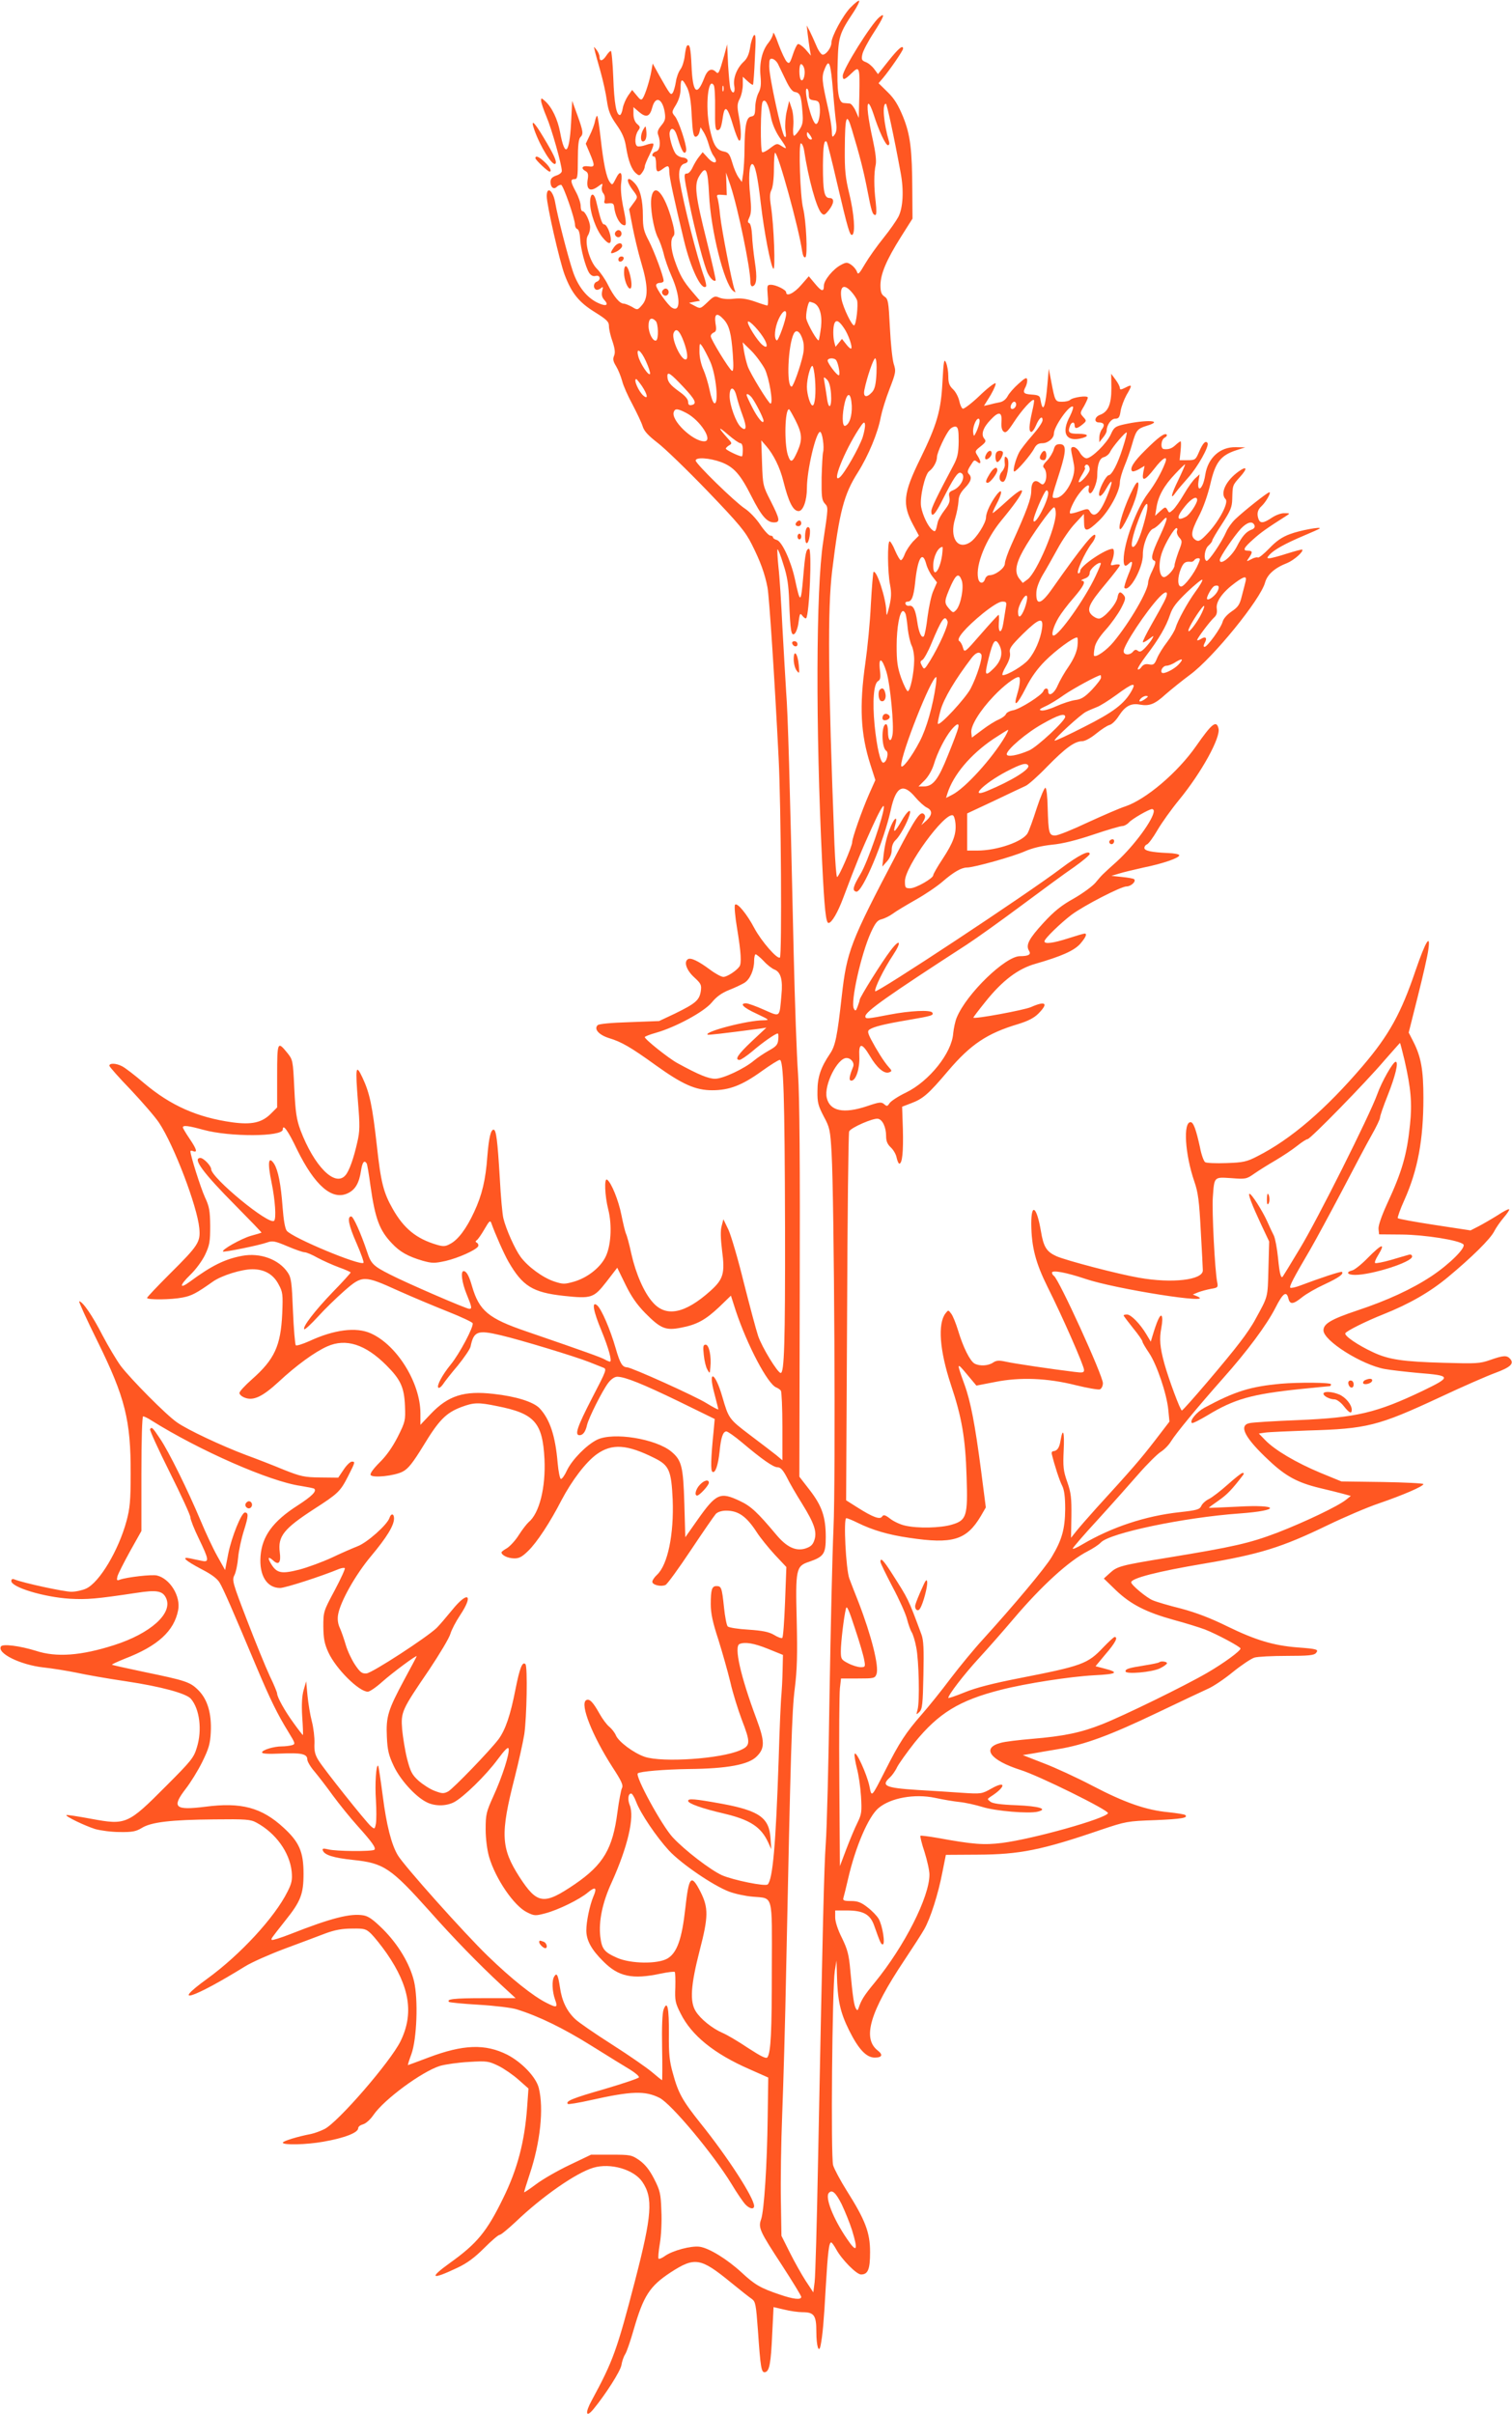 <?xml version="1.0" standalone="no"?>
<!DOCTYPE svg PUBLIC "-//W3C//DTD SVG 20010904//EN"
 "http://www.w3.org/TR/2001/REC-SVG-20010904/DTD/svg10.dtd">
<svg version="1.0" xmlns="http://www.w3.org/2000/svg"
 width="802pt" height="1280pt" viewBox="0 0 802 1280"
 preserveAspectRatio="xMidYMid meet">
<g transform="translate(0,1280) scale(0.1,-0.1)"
fill="#ff5722" stroke="none">
<path d="M4512 12761 c-41 -42 -102 -155 -102 -188 0 -25 -28 -63 -46 -63 -8
0 -23 21 -34 48 -11 26 -27 61 -35 77 l-16 30 5 -45 c3 -25 8 -61 11 -80 l6
-35 -29 34 c-17 18 -35 30 -40 27 -6 -3 -18 -29 -27 -57 -15 -45 -19 -49 -32
-36 -8 8 -28 50 -44 93 -15 44 -28 69 -28 57 -1 -12 -12 -34 -25 -50 -33 -40
-49 -106 -42 -176 4 -44 2 -66 -11 -90 -9 -18 -17 -52 -17 -77 -1 -38 -4 -45
-22 -48 -25 -4 -34 -46 -35 -176 0 -45 -4 -101 -7 -126 l-7 -45 -18 25 c-10
14 -25 49 -33 78 -14 46 -20 54 -46 59 -39 8 -55 35 -74 124 -24 114 -8 275
22 227 5 -7 8 -64 7 -125 -1 -88 1 -113 12 -113 16 0 21 13 30 75 10 61 25 47
54 -52 12 -40 26 -75 31 -78 13 -8 13 53 -1 129 -10 53 -9 66 5 93 9 18 16 51
16 74 l0 42 25 -23 c14 -13 27 -22 29 -19 2 2 7 65 10 139 6 106 5 132 -5 123
-6 -6 -16 -35 -20 -64 -6 -37 -16 -60 -35 -77 -36 -34 -57 -88 -49 -129 6 -35
-8 -46 -20 -15 -4 9 -9 66 -13 127 l-5 110 -16 -60 c-26 -92 -30 -100 -43 -87
-24 24 -46 13 -63 -33 -39 -100 -61 -77 -67 67 -4 92 -10 119 -24 105 -4 -3
-9 -28 -12 -54 -3 -26 -13 -58 -23 -71 -10 -13 -21 -43 -24 -66 -4 -24 -11
-49 -16 -57 -11 -16 -13 -13 -71 89 l-36 65 -7 -39 c-8 -48 -32 -124 -45 -144
-8 -13 -14 -10 -33 14 l-24 29 -22 -31 c-12 -18 -25 -48 -28 -67 -3 -19 -10
-35 -15 -35 -19 0 -30 61 -35 198 -3 78 -9 142 -13 142 -4 0 -15 -11 -24 -25
-19 -29 -36 -33 -36 -7 0 10 -7 27 -16 38 -15 19 -15 19 -10 -1 2 -11 16 -60
30 -110 14 -49 30 -121 35 -159 8 -55 18 -80 51 -127 31 -44 44 -74 51 -120
12 -73 29 -119 54 -139 15 -13 19 -12 31 5 8 10 14 25 14 32 0 8 12 36 26 64
14 28 23 54 19 57 -3 3 -21 0 -40 -7 -19 -7 -39 -9 -45 -6 -15 9 -12 57 4 81
13 18 13 22 -5 37 -12 11 -19 30 -19 53 l0 36 30 -26 c38 -32 57 -25 70 25 17
63 54 47 66 -27 5 -34 2 -45 -19 -70 -17 -21 -22 -34 -16 -49 15 -40 10 -82
-11 -88 -20 -5 -28 -27 -10 -27 6 0 10 -18 10 -40 0 -43 6 -48 36 -25 28 21
34 18 34 -16 0 -27 24 -140 78 -364 36 -150 93 -268 117 -244 3 3 -2 26 -10
50 -39 109 -109 386 -130 511 -8 50 2 85 27 91 26 7 18 30 -12 32 -12 1 -29
10 -37 21 -16 23 -35 90 -31 111 6 31 26 24 38 -14 20 -66 32 -93 41 -93 5 0
9 7 9 16 0 32 -40 152 -59 176 -19 23 -19 24 5 63 16 28 24 55 24 88 0 54 9
54 36 0 12 -27 20 -72 23 -148 5 -87 9 -110 21 -110 8 0 17 11 20 25 l6 25 16
-25 c9 -14 21 -43 27 -65 6 -22 17 -49 25 -60 32 -43 2 -50 -33 -8 l-24 26
-19 -24 c-11 -13 -26 -39 -34 -56 -8 -18 -21 -33 -29 -33 -20 0 -19 -6 10
-151 31 -154 81 -343 100 -380 15 -29 33 -44 41 -36 2 2 -19 96 -47 208 -62
248 -68 301 -39 347 35 56 44 38 51 -99 9 -190 80 -473 127 -511 14 -11 15
-10 8 7 -14 38 -67 310 -76 390 -4 44 -11 88 -15 97 -5 14 -1 17 22 15 l28 -2
-2 60 -2 60 24 -70 c39 -117 105 -436 105 -507 0 -18 5 -28 12 -26 21 7 25 43
12 128 -7 47 -14 111 -15 144 -2 34 -8 60 -15 63 -9 3 -9 10 1 31 10 21 11 47
4 117 -10 91 -5 165 11 165 15 0 29 -67 45 -205 18 -156 53 -336 67 -350 12
-12 3 233 -13 333 -7 47 -6 68 3 85 7 13 13 59 13 110 0 48 3 87 6 87 16 0
126 -398 144 -523 4 -24 10 -35 17 -31 13 8 4 194 -12 259 -16 63 -25 345 -12
345 6 0 14 -17 17 -37 23 -151 66 -307 92 -333 13 -13 17 -12 39 15 29 37 31
65 4 65 -28 0 -35 35 -35 172 1 106 6 140 20 126 3 -3 28 -101 55 -219 58
-247 68 -281 81 -274 17 11 9 113 -16 217 -21 85 -25 127 -24 238 1 174 9 199
37 105 42 -139 63 -222 82 -320 22 -115 28 -135 43 -135 6 0 7 22 2 68 -10 80
-10 155 0 199 4 20 -1 65 -14 125 -27 121 -36 198 -24 198 5 0 17 -26 27 -57
27 -85 63 -163 76 -163 6 0 9 8 6 18 -29 98 -38 202 -17 202 5 0 42 -168 78
-365 18 -94 13 -187 -12 -235 -10 -19 -45 -70 -79 -112 -34 -42 -78 -104 -98
-138 -31 -53 -37 -59 -43 -40 -4 11 -17 27 -30 36 -21 14 -27 14 -53 0 -42
-21 -92 -82 -92 -111 0 -35 -13 -31 -49 13 l-31 37 -41 -47 c-37 -43 -79 -63
-79 -38 0 13 -54 40 -81 40 -20 0 -21 -4 -17 -55 3 -30 2 -55 -2 -55 -4 0 -33
9 -66 21 -44 15 -73 19 -111 15 -31 -4 -62 -1 -78 6 -23 10 -29 8 -63 -25 -37
-35 -37 -35 -67 -19 l-30 16 29 6 29 5 -41 48 c-48 56 -66 88 -93 165 -22 63
-24 113 -7 130 8 8 7 28 -7 79 -39 146 -95 211 -110 125 -8 -49 11 -164 34
-211 11 -20 24 -58 31 -85 6 -28 25 -82 42 -120 48 -109 49 -195 3 -168 -21
11 -85 102 -85 119 0 7 9 13 20 13 11 0 20 5 20 11 0 23 -50 157 -79 213 -26
49 -31 69 -31 130 0 85 -14 143 -43 174 -41 45 -51 18 -12 -34 30 -40 30 -38
3 -74 l-21 -29 18 -93 c10 -51 30 -137 46 -190 37 -123 38 -187 5 -225 -24
-28 -25 -28 -54 -10 -17 9 -36 17 -44 17 -21 0 -52 37 -83 99 -14 29 -41 68
-59 86 -39 39 -68 144 -48 176 7 10 12 30 12 44 0 30 -26 85 -40 85 -6 0 -10
12 -10 28 0 15 -11 48 -25 74 -30 56 -31 68 -7 68 15 0 17 12 17 105 0 70 4
108 13 117 17 17 16 30 -15 116 l-28 77 -6 -118 c-9 -165 -33 -185 -58 -49
-13 69 -43 133 -80 166 -19 17 -21 18 -21 2 0 -9 13 -48 29 -86 27 -63 81
-254 81 -287 0 -8 -13 -19 -30 -24 -22 -8 -30 -17 -30 -34 0 -28 17 -42 33
-26 6 6 16 11 23 11 11 0 74 -180 74 -213 0 -10 6 -20 13 -22 7 -3 13 -25 14
-50 2 -51 28 -150 48 -182 10 -14 21 -20 35 -16 24 6 29 -22 5 -31 -17 -6 -20
-32 -5 -41 6 -4 18 -1 26 6 13 11 14 9 8 -15 -4 -19 -1 -33 11 -46 25 -27 12
-36 -27 -19 -62 26 -113 88 -141 175 -27 82 -80 289 -92 359 -11 65 -45 91
-45 35 0 -47 68 -345 95 -417 37 -98 76 -146 160 -198 64 -40 75 -51 75 -74 0
-16 8 -52 19 -82 13 -39 15 -60 8 -76 -7 -17 -5 -29 11 -55 11 -18 25 -53 32
-78 6 -25 31 -81 55 -125 23 -44 48 -96 54 -116 8 -26 30 -49 79 -87 37 -28
156 -143 264 -255 170 -177 202 -216 236 -284 45 -89 69 -155 83 -228 9 -48
37 -469 59 -905 13 -254 18 -1045 7 -1057 -13 -12 -98 85 -136 156 -39 74 -90
136 -102 124 -5 -5 0 -63 11 -128 21 -127 24 -184 12 -200 -16 -23 -66 -55
-85 -55 -11 0 -44 18 -73 40 -58 43 -100 64 -115 54 -23 -14 -8 -58 32 -95 38
-35 41 -41 36 -76 -8 -47 -28 -64 -136 -117 l-85 -40 -158 -6 c-98 -3 -161 -9
-168 -16 -21 -21 7 -52 62 -69 63 -19 113 -47 247 -144 141 -101 210 -132 299
-132 90 0 158 26 262 101 46 33 89 60 96 60 20 0 26 -184 28 -887 1 -615 -4
-773 -23 -773 -16 0 -100 137 -120 197 -11 33 -45 161 -76 283 -30 123 -67
248 -81 279 l-27 56 -9 -35 c-7 -24 -6 -65 2 -131 16 -121 7 -152 -62 -214
-135 -121 -236 -141 -306 -60 -46 51 -90 153 -113 256 -11 51 -24 99 -29 108
-4 9 -15 54 -24 99 -15 77 -54 173 -76 187 -16 10 -12 -85 6 -157 22 -86 15
-202 -18 -260 -30 -54 -95 -104 -164 -124 -50 -14 -58 -14 -104 1 -61 20 -141
79 -179 131 -30 41 -77 146 -91 204 -5 19 -14 115 -19 213 -12 199 -19 257
-33 257 -15 0 -25 -43 -33 -140 -9 -126 -28 -206 -70 -296 -41 -89 -86 -149
-128 -170 -25 -14 -37 -14 -71 -4 -108 32 -174 86 -233 190 -49 86 -63 141
-84 334 -24 213 -38 280 -76 361 -36 77 -39 59 -24 -131 10 -121 10 -152 -4
-211 -19 -85 -43 -153 -63 -175 -55 -64 -166 48 -239 241 -20 55 -26 93 -32
219 -7 149 -8 153 -37 189 -52 64 -54 61 -54 -122 l0 -167 -33 -33 c-48 -48
-102 -60 -205 -46 -186 26 -327 89 -467 207 -49 42 -101 82 -117 90 -32 17
-68 18 -68 3 0 -5 51 -63 113 -127 61 -65 130 -144 151 -176 79 -119 202 -442
213 -558 7 -74 -4 -91 -157 -243 -66 -66 -120 -123 -120 -127 0 -11 128 -10
188 2 48 9 73 22 162 85 46 32 151 65 209 65 64 0 111 -27 139 -81 22 -40 23
-53 19 -154 -8 -172 -41 -243 -161 -349 -36 -32 -66 -64 -66 -72 0 -8 12 -19
28 -25 46 -18 94 5 180 84 92 86 192 159 258 188 99 44 202 11 313 -100 76
-76 95 -117 99 -216 3 -77 2 -83 -38 -163 -28 -55 -61 -102 -97 -137 -32 -32
-52 -59 -47 -66 10 -17 126 -5 170 18 29 15 53 45 110 138 82 135 119 173 200
204 67 25 91 26 192 5 198 -39 240 -87 250 -281 7 -150 -27 -287 -84 -334 -9
-8 -33 -38 -52 -68 -18 -29 -47 -60 -63 -70 -16 -9 -29 -19 -29 -22 0 -15 32
-31 65 -32 28 -1 43 7 76 39 46 44 117 152 177 269 56 106 129 202 187 244 81
58 161 53 308 -21 76 -38 88 -65 95 -220 7 -183 -26 -345 -83 -398 -14 -13
-25 -29 -25 -37 0 -17 46 -28 70 -17 10 5 70 88 134 184 64 96 124 183 133
193 10 10 31 17 55 17 65 0 108 -31 163 -116 18 -28 61 -81 94 -117 l62 -66
-7 -186 c-4 -102 -10 -188 -15 -190 -4 -3 -24 4 -43 16 -27 16 -61 23 -136 28
-54 3 -104 11 -110 17 -6 6 -15 53 -20 103 -11 104 -14 111 -40 111 -24 0 -30
-19 -30 -96 0 -48 10 -96 40 -187 21 -67 50 -169 64 -227 13 -58 41 -146 60
-197 48 -124 47 -139 -7 -163 -103 -46 -414 -67 -508 -35 -58 20 -137 79 -152
113 -6 15 -22 35 -35 46 -13 10 -37 42 -53 71 -34 61 -53 80 -70 70 -34 -21
33 -189 139 -354 49 -75 59 -97 51 -112 -5 -10 -16 -68 -24 -128 -25 -194 -75
-278 -225 -381 -166 -113 -200 -108 -295 38 -98 153 -102 227 -25 527 21 83
44 186 51 230 13 89 18 359 6 371 -16 16 -30 -18 -53 -134 -27 -138 -53 -213
-89 -263 -44 -59 -241 -263 -268 -278 -23 -12 -32 -12 -71 3 -25 9 -63 34 -86
54 -35 32 -43 48 -61 117 -11 44 -22 114 -26 155 -7 93 -3 102 143 316 56 84
107 169 113 191 6 21 29 65 51 98 74 111 42 132 -42 28 -31 -38 -67 -80 -81
-94 -50 -49 -343 -240 -373 -242 -24 -2 -34 6 -61 46 -18 27 -40 74 -49 105
-9 31 -23 71 -31 89 -10 21 -14 45 -10 70 11 69 92 213 176 313 82 98 121 161
121 199 0 26 -16 28 -24 3 -12 -37 -119 -132 -170 -151 -28 -11 -90 -38 -138
-61 -48 -22 -126 -51 -172 -63 -95 -24 -119 -19 -150 34 -19 32 -12 38 15 13
28 -25 40 -8 33 45 -11 85 21 125 181 229 129 83 140 94 181 174 39 77 39 78
20 78 -8 0 -28 -19 -43 -42 l-29 -43 -95 1 c-85 1 -103 5 -194 41 -55 23 -145
58 -200 78 -130 49 -311 134 -366 173 -56 38 -246 230 -299 300 -21 29 -65
102 -96 161 -53 104 -106 181 -124 181 -4 0 39 -95 97 -212 147 -298 177 -419
176 -703 0 -142 -4 -183 -22 -250 -42 -155 -143 -325 -214 -358 -19 -9 -55
-17 -79 -17 -38 0 -252 46 -300 65 -12 5 -18 2 -18 -8 0 -33 171 -85 310 -94
92 -5 140 -1 353 31 109 17 140 11 158 -28 37 -80 -82 -187 -276 -249 -175
-56 -306 -66 -415 -30 -84 26 -176 38 -185 23 -22 -36 102 -97 223 -111 48 -5
128 -18 177 -28 50 -11 169 -32 265 -46 186 -28 317 -64 342 -92 47 -54 61
-167 32 -259 -16 -54 -30 -71 -164 -205 -202 -203 -212 -207 -396 -173 -70 13
-129 22 -132 20 -6 -7 96 -56 152 -74 28 -8 87 -16 131 -16 66 -1 86 3 116 21
50 32 158 44 384 46 169 2 194 0 225 -17 102 -55 176 -157 187 -259 4 -44 1
-62 -22 -107 -68 -137 -251 -335 -426 -462 -200 -145 -75 -105 200 65 35 22
130 64 210 94 80 30 178 66 216 81 51 19 90 26 142 26 66 1 74 -1 102 -28 17
-17 54 -63 82 -103 123 -178 145 -321 73 -467 -54 -109 -331 -429 -403 -465
-20 -10 -52 -22 -71 -26 -74 -14 -150 -38 -150 -46 0 -14 126 -11 215 5 114
20 185 48 185 72 0 8 11 16 25 20 15 4 39 25 56 50 57 83 257 230 353 260 28
8 97 18 153 21 96 6 105 4 157 -21 30 -15 78 -48 107 -74 l52 -46 -7 -98 c-13
-182 -51 -329 -127 -483 -86 -177 -139 -241 -280 -342 -117 -84 -103 -94 38
-27 51 24 91 54 141 104 38 38 75 70 82 70 7 0 44 31 84 68 143 137 322 261
413 288 91 27 215 -9 260 -75 58 -85 51 -177 -38 -521 -97 -374 -118 -430
-230 -637 -37 -67 -32 -96 8 -48 65 79 143 201 149 234 3 20 12 46 20 58 8 12
28 71 45 130 52 180 85 231 196 304 128 83 159 78 318 -52 50 -41 101 -81 113
-89 19 -14 22 -28 32 -165 14 -201 18 -227 38 -223 23 4 31 46 38 204 l7 141
56 -13 c31 -8 75 -14 98 -14 61 0 73 -17 73 -103 0 -79 14 -120 23 -71 10 51
17 125 27 309 11 185 17 235 29 235 3 0 15 -16 26 -36 29 -54 108 -134 132
-134 37 0 48 27 48 119 0 103 -25 169 -123 324 -34 54 -67 116 -73 136 -13 45
-5 940 9 1031 l9 55 2 -70 c3 -141 17 -204 65 -301 50 -100 91 -144 136 -144
39 0 45 15 15 38 -82 65 -41 204 141 477 44 66 92 140 106 165 33 57 75 189
97 305 l18 90 169 1 c222 1 339 24 654 132 131 44 140 46 287 51 141 6 176 12
160 27 -4 4 -44 10 -89 15 -118 11 -231 50 -403 140 -82 43 -199 97 -260 120
l-110 43 50 8 c28 5 91 16 140 24 138 23 273 73 522 192 126 60 248 118 273
129 25 11 84 50 130 88 46 37 97 71 114 76 17 5 94 9 172 9 113 0 144 3 154
15 16 19 8 22 -99 30 -127 10 -222 39 -368 110 -91 45 -167 74 -249 96 -65 16
-132 36 -150 44 -32 13 -114 81 -114 95 0 22 142 58 385 99 297 50 413 86 655
203 91 44 215 97 275 117 125 43 235 90 235 102 0 4 -98 9 -217 11 l-218 3
-112 46 c-127 53 -241 120 -292 173 l-34 35 34 5 c19 3 120 7 224 11 316 9
373 23 704 177 119 56 250 113 291 128 81 30 102 49 81 74 -18 21 -36 20 -107
-5 -54 -19 -74 -20 -244 -15 -220 6 -294 17 -377 56 -80 37 -155 88 -147 101
8 13 108 63 201 100 138 55 248 118 344 198 125 104 224 201 245 243 9 18 32
51 50 72 19 22 32 42 29 44 -3 3 -31 -11 -62 -32 -32 -20 -77 -46 -100 -58
l-43 -22 -190 29 c-105 16 -193 32 -196 36 -2 4 13 48 35 96 71 159 101 318
101 542 0 147 -12 217 -54 299 l-24 47 49 195 c27 107 52 217 55 244 13 90
-14 46 -67 -108 -77 -228 -141 -344 -280 -507 -198 -232 -382 -390 -560 -480
-56 -29 -75 -33 -164 -36 -55 -2 -106 0 -113 5 -7 5 -20 40 -27 78 -21 96 -35
134 -50 134 -40 0 -30 -169 20 -315 20 -57 26 -105 34 -260 6 -104 11 -200 11
-211 0 -51 -163 -70 -338 -39 -111 19 -385 91 -438 114 -53 24 -69 49 -83 134
-22 129 -51 152 -51 39 1 -124 23 -208 87 -337 78 -155 193 -417 193 -439 0
-14 -7 -16 -52 -10 -115 14 -319 44 -363 54 -37 8 -50 7 -68 -5 -25 -17 -70
-20 -98 -5 -24 14 -60 85 -87 175 -12 39 -28 79 -37 90 -15 20 -15 20 -30 1
-42 -55 -31 -197 28 -376 59 -175 78 -287 84 -490 7 -209 0 -231 -78 -254 -60
-18 -182 -21 -249 -5 -24 5 -60 22 -78 36 -27 21 -36 23 -43 12 -11 -18 -49
-4 -131 48 l-60 38 5 970 c2 534 7 977 11 986 9 20 128 72 153 67 24 -4 43
-45 43 -91 0 -28 7 -44 25 -61 14 -13 28 -37 31 -55 4 -17 10 -31 14 -31 16 0
22 65 19 183 l-4 119 47 18 c64 24 92 48 197 172 120 141 207 199 371 248 52
16 84 32 107 55 56 56 40 70 -39 35 -37 -16 -297 -64 -305 -56 -2 1 28 40 65
86 89 111 172 174 265 200 139 40 205 70 237 106 29 34 38 54 23 54 -5 0 -43
-11 -86 -25 -81 -26 -127 -32 -127 -16 0 14 86 97 144 141 66 49 262 150 291
150 24 0 52 26 41 38 -4 4 -33 9 -64 12 l-57 6 40 12 c22 7 81 21 130 32 104
21 190 51 190 65 0 6 -27 11 -60 12 -88 4 -125 12 -125 27 0 8 6 16 14 19 8 3
33 37 55 75 22 38 74 111 116 162 118 144 221 331 208 378 -11 45 -35 26 -118
-93 -99 -142 -267 -284 -377 -321 -29 -9 -118 -48 -199 -85 -80 -38 -157 -69
-172 -69 -33 0 -36 12 -40 148 -1 57 -6 103 -12 105 -5 1 -26 -47 -46 -108
-19 -60 -41 -120 -48 -132 -24 -45 -161 -93 -268 -93 l-53 0 0 98 0 99 143 67
c78 37 153 73 167 79 14 6 66 52 115 103 97 99 146 134 185 134 15 0 46 17 74
40 27 22 59 43 71 46 13 3 35 25 50 49 33 51 64 68 111 59 51 -9 79 2 137 55
30 26 88 73 130 104 122 90 373 399 397 488 12 43 51 78 118 104 36 15 89 62
79 71 -1 2 -38 -8 -80 -21 -43 -14 -85 -25 -94 -25 -14 0 -14 2 2 20 24 26 84
59 181 100 43 18 81 35 84 38 11 11 -106 -10 -158 -30 -41 -15 -72 -36 -109
-75 -29 -30 -56 -52 -61 -49 -5 3 -21 -1 -35 -9 -27 -14 -27 -14 -12 8 20 29
19 37 -5 37 -31 0 -24 15 28 61 40 36 71 58 178 126 17 11 16 12 -12 12 -18 1
-47 -10 -68 -24 -43 -29 -61 -31 -70 -9 -11 29 -6 51 15 70 24 22 53 74 42 74
-10 0 -136 -100 -181 -143 -19 -18 -40 -48 -48 -67 -23 -54 -95 -160 -105
-154 -17 10 -9 64 11 81 11 10 20 22 20 27 0 5 24 46 53 90 44 68 52 87 53
130 2 74 1 72 40 116 42 46 39 62 -5 31 -69 -49 -101 -117 -70 -148 17 -17
-32 -112 -91 -176 -41 -44 -51 -50 -67 -41 -29 18 -26 45 15 125 24 45 48 114
62 173 26 114 54 151 135 178 l50 16 -50 1 c-84 2 -148 -57 -162 -146 -3 -21
-10 -46 -15 -55 -15 -31 -27 -20 -21 20 l6 37 -22 -20 c-13 -11 -40 -49 -61
-85 -21 -36 -47 -73 -58 -83 -20 -18 -21 -18 -30 0 -10 17 -12 16 -38 -7 l-27
-25 7 43 c9 61 40 117 99 179 27 29 51 52 53 51 1 -2 -15 -39 -36 -83 -39 -79
-45 -111 -13 -65 10 14 39 48 65 77 50 56 113 167 103 184 -10 15 -25 0 -45
-47 -18 -42 -21 -44 -61 -44 l-42 0 5 50 c3 28 3 50 0 50 -3 0 -15 -9 -26 -19
-20 -19 -37 -25 -63 -22 -19 2 -15 49 4 60 10 5 15 13 11 17 -11 10 -45 -15
-115 -85 -60 -59 -82 -95 -68 -109 3 -4 20 1 36 10 l30 18 -7 -35 c-9 -51 9
-44 59 20 45 59 74 74 57 30 -20 -52 -54 -112 -91 -161 -61 -80 -129 -265
-129 -352 0 -34 8 -40 28 -20 23 23 22 1 -4 -61 -14 -35 -23 -66 -20 -68 26
-26 99 106 98 176 -1 52 29 128 55 138 10 3 30 20 45 37 38 44 34 18 -12 -81
-42 -90 -48 -119 -27 -126 9 -3 6 -16 -10 -51 -13 -25 -23 -54 -23 -64 0 -44
-97 -211 -183 -315 -37 -45 -93 -84 -104 -74 -2 3 -1 22 3 42 4 25 24 57 59
96 29 32 65 83 81 113 24 46 26 56 15 70 -19 23 -28 20 -34 -14 -8 -37 -73
-110 -98 -110 -11 0 -28 9 -39 20 -28 28 -14 59 75 165 41 49 75 93 75 98 0 5
-12 6 -26 3 -23 -6 -25 -4 -19 11 15 34 18 73 6 73 -37 0 -171 -91 -171 -116
0 -8 -4 -14 -10 -14 -16 0 33 110 71 159 11 13 19 31 19 39 0 32 -67 -49 -228
-278 -60 -86 -88 -93 -85 -22 0 22 14 60 34 94 19 31 54 94 79 139 25 46 66
106 92 133 l47 51 1 -42 c0 -56 15 -55 78 5 54 51 112 156 112 205 0 15 11 53
24 85 13 31 32 84 41 117 21 74 28 82 76 97 98 29 1 35 -123 7 -43 -10 -50
-16 -66 -52 -21 -47 -102 -127 -129 -127 -10 0 -26 14 -35 30 -9 17 -25 30
-34 30 -13 0 -15 -6 -10 -32 4 -18 10 -48 13 -66 11 -64 -50 -172 -97 -172
-24 0 -26 -10 22 141 35 112 34 144 -1 144 -19 0 -26 -7 -32 -29 -5 -16 -20
-42 -35 -58 -22 -22 -25 -31 -16 -40 14 -14 16 -57 3 -77 -8 -12 -12 -12 -25
-2 -27 23 -46 6 -46 -41 0 -42 -24 -106 -104 -283 -20 -44 -36 -90 -36 -103 0
-24 -50 -62 -82 -62 -9 0 -20 -9 -23 -20 -9 -28 -32 -25 -37 5 -14 70 42 207
123 305 135 163 148 211 26 100 -36 -33 -68 -60 -71 -60 -3 0 6 21 19 46 31
58 34 90 4 54 -31 -39 -59 -97 -59 -123 0 -30 -51 -111 -84 -132 -67 -44 -111
25 -80 125 9 30 17 72 18 92 1 27 10 46 34 71 33 34 39 56 21 74 -11 11 -7 22
20 62 8 12 12 12 25 2 21 -18 21 2 1 33 -15 23 -14 25 16 49 28 22 31 28 20
41 -19 22 -7 59 34 101 43 46 61 42 57 -12 -2 -25 2 -44 11 -51 12 -10 22 0
55 50 40 62 98 126 106 117 3 -2 -2 -31 -10 -64 -16 -72 -18 -105 -3 -105 5 0
16 15 24 34 17 41 35 55 35 28 0 -11 -25 -47 -55 -81 -30 -34 -61 -74 -69 -89
-20 -38 -36 -102 -26 -102 12 0 89 89 106 123 11 20 22 27 43 27 29 0 61 26
61 51 0 37 83 155 101 143 4 -2 -3 -25 -16 -51 -45 -84 -24 -133 51 -119 54
11 51 26 -5 26 -52 0 -59 7 -45 44 8 20 24 21 24 1 0 -20 13 -19 41 4 23 19
23 20 5 40 -18 20 -18 21 3 56 11 20 21 41 21 47 0 13 -80 2 -95 -13 -5 -5
-24 -9 -41 -9 -37 0 -38 2 -58 107 l-13 68 -8 -90 c-8 -93 -19 -134 -29 -105
-3 8 -6 24 -8 35 -2 16 -12 21 -46 23 -44 3 -49 10 -31 43 5 11 9 28 7 37 -2
13 -12 8 -46 -23 -24 -21 -50 -51 -57 -65 -9 -17 -25 -30 -43 -33 -16 -3 -42
-9 -56 -13 l-27 -6 36 58 c19 33 30 61 25 62 -6 2 -45 -28 -86 -68 -41 -39
-81 -69 -87 -67 -6 2 -15 21 -19 42 -5 21 -19 48 -33 61 -19 18 -25 33 -25 68
0 25 -5 57 -12 73 -10 24 -13 12 -19 -102 -8 -154 -29 -226 -119 -410 -89
-181 -95 -239 -37 -347 l31 -58 -32 -32 c-17 -19 -36 -48 -43 -66 -6 -17 -15
-32 -21 -32 -5 0 -18 23 -30 50 -11 28 -25 50 -29 50 -13 0 -11 -166 2 -231 8
-42 7 -67 -4 -114 -13 -52 -15 -56 -16 -25 -2 69 -52 222 -68 207 -2 -3 -9
-81 -14 -174 -4 -92 -18 -231 -29 -308 -33 -231 -25 -378 27 -540 l26 -81 -33
-74 c-39 -89 -90 -234 -90 -256 0 -21 -70 -184 -80 -184 -4 0 -10 78 -14 173
-34 889 -37 1244 -12 1452 38 311 62 404 136 520 56 89 107 211 122 295 6 30
26 96 46 147 34 88 35 95 22 135 -7 24 -16 110 -20 193 -7 137 -9 150 -29 163
-16 11 -21 24 -21 61 1 60 32 133 108 254 l62 98 -1 147 c-1 219 -10 296 -49
393 -26 63 -46 96 -82 131 l-48 47 24 28 c36 43 106 145 106 155 0 22 -24 2
-76 -63 l-57 -72 -20 27 c-11 15 -31 32 -45 37 -21 8 -24 14 -18 41 3 17 31
70 61 116 53 82 63 109 29 81 -44 -37 -194 -277 -194 -311 0 -25 9 -23 47 14
42 41 44 33 41 -118 l-3 -119 -17 38 c-9 20 -23 37 -30 38 -7 1 -22 2 -33 3
-28 2 -37 63 -32 216 4 136 9 153 85 267 19 29 32 56 29 59 -3 3 -23 -12 -45
-35z m-385 -301 c7 -14 25 -52 41 -85 20 -42 35 -61 49 -63 27 -4 33 -21 39
-102 5 -54 2 -71 -15 -97 -11 -18 -25 -33 -29 -33 -5 0 -7 24 -4 54 2 30 -1
71 -9 92 l-13 39 -13 -55 c-7 -30 -10 -75 -7 -100 5 -34 3 -42 -5 -34 -15 14
-81 316 -81 372 0 36 3 43 17 40 10 -2 23 -14 30 -28z m292 -150 c6 -74 14
-151 17 -170 3 -22 0 -42 -9 -54 -12 -17 -14 -15 -15 22 -1 22 -10 78 -21 124
-32 140 -34 162 -16 204 23 56 31 34 44 -126z m-154 129 c9 -26 -2 -72 -15
-64 -13 8 -13 85 -1 85 5 0 13 -9 16 -21z m-428 -121 c-3 -7 -5 -2 -5 12 0 14
2 19 5 13 2 -7 2 -19 0 -25z m453 -17 c0 -25 4 -30 28 -33 22 -2 28 -9 30 -32
5 -43 -7 -98 -21 -93 -22 7 -67 187 -47 187 5 0 10 -13 10 -29z m-201 -121 c7
-37 25 -78 46 -109 42 -60 43 -67 10 -45 -23 15 -26 14 -59 -11 -19 -15 -39
-25 -43 -22 -11 7 -9 250 2 267 13 21 31 -11 44 -80z m217 -118 c-9 -8 -26 10
-26 26 1 15 2 15 15 -2 8 -11 13 -21 11 -24z m209 -808 c13 -14 27 -35 31 -46
7 -24 -4 -126 -15 -133 -11 -6 -58 92 -67 137 -12 69 10 87 51 42z m-200 -60
c32 -13 47 -62 40 -128 -4 -33 -10 -65 -12 -70 -6 -9 -57 79 -66 113 -5 20 9
91 18 91 2 0 11 -3 20 -6z m-145 -58 c0 -30 -42 -146 -50 -141 -16 10 -11 67
10 113 19 41 40 56 40 28z m-332 -29 c30 -32 41 -75 49 -186 5 -69 3 -92 -5
-87 -16 10 -112 167 -112 183 0 8 7 16 16 20 13 5 15 15 9 49 -7 51 8 59 43
21z m-360 -9 c14 -14 16 -94 3 -103 -16 -9 -41 37 -41 77 0 39 15 49 38 26z
m579 -101 c17 -33 11 -46 -13 -26 -28 23 -83 112 -77 123 7 11 67 -54 90 -97z
m420 63 c23 -33 46 -100 38 -108 -3 -3 -15 7 -27 23 l-22 28 -17 -21 -17 -21
-6 22 c-8 29 -8 81 0 102 9 22 25 14 51 -25z m-858 -52 c23 -54 33 -106 21
-113 -23 -14 -80 105 -67 139 11 27 27 18 46 -26z m640 -14 c6 -20 6 -50 0
-76 -13 -60 -51 -168 -60 -168 -29 0 -19 223 12 282 14 25 35 8 48 -38z m-492
-111 c31 -68 47 -229 22 -221 -7 2 -18 33 -25 69 -7 35 -22 84 -33 109 -12 26
-21 66 -21 95 0 48 1 49 16 27 8 -12 27 -48 41 -79z m290 -40 c23 -48 46 -183
30 -183 -10 0 -108 160 -121 198 -7 20 -16 57 -20 82 l-7 45 46 -45 c25 -25
57 -69 72 -97z m-631 42 c14 -30 24 -61 22 -67 -6 -16 -55 58 -63 95 -12 48
15 30 41 -28z m1010 4 c12 -20 22 -79 13 -79 -11 0 -59 64 -59 78 0 15 37 16
46 1z m213 -68 c-3 -60 -9 -84 -23 -100 -30 -33 -49 -27 -41 12 13 65 48 167
57 167 6 0 9 -32 7 -79z m-326 -31 c6 -73 0 -140 -13 -140 -12 0 -30 59 -30
99 0 43 18 111 29 111 4 0 11 -31 14 -70z m-699 -41 c66 -70 75 -91 43 -97
-12 -2 -17 3 -17 17 0 14 -17 34 -49 56 -48 35 -61 52 -61 81 0 26 17 14 84
-57z m784 -37 c5 -74 -13 -91 -22 -20 -4 28 -10 65 -13 82 -5 30 -5 30 13 14
12 -12 19 -37 22 -76z m-1003 41 c29 -44 35 -73 9 -52 -26 21 -56 89 -39 89 2
0 16 -17 30 -37z m502 -55 c6 -24 20 -69 32 -101 24 -64 20 -88 -10 -61 -25
23 -59 116 -59 164 0 54 24 52 37 -2z m80 -5 c20 -26 63 -110 63 -124 0 -23
-32 15 -61 73 -16 31 -29 60 -29 63 0 11 13 4 27 -12z m531 -44 c2 -54 -12
-99 -35 -107 -17 -5 -17 62 -2 124 15 59 33 51 37 -17z m872 7 c0 -16 -18 -31
-27 -22 -8 8 5 36 17 36 5 0 10 -6 10 -14z m-1751 -45 c76 -39 147 -151 96
-151 -61 0 -178 113 -161 156 7 19 20 18 65 -5z m581 -41 c35 -70 37 -101 10
-163 -27 -61 -36 -64 -51 -20 -20 62 -16 243 6 243 3 0 18 -27 35 -60z m974
-17 c-4 -16 -12 -37 -18 -48 -10 -20 -11 -20 -14 1 -4 26 14 74 28 74 6 0 8
-11 4 -27z m-618 -71 c-19 -56 -96 -192 -122 -213 -45 -37 23 135 100 254 25
39 32 44 34 27 2 -11 -4 -42 -12 -68z m-649 -32 c8 0 13 -13 13 -35 0 -19 -2
-35 -5 -35 -15 0 -85 34 -85 41 0 4 8 12 18 18 16 9 15 12 -9 38 -52 58 -52
66 1 20 30 -26 60 -47 67 -47z m1158 9 c-1 -62 -6 -85 -27 -125 -92 -173 -118
-228 -118 -245 0 -37 20 -18 56 54 62 123 84 156 100 150 31 -12 3 -76 -42
-93 -19 -8 -23 -14 -18 -37 4 -22 -2 -37 -25 -67 -17 -22 -34 -51 -37 -65 -11
-52 -13 -54 -30 -40 -22 18 -50 77 -58 121 -9 48 20 174 43 190 22 16 41 51
41 75 0 23 46 122 68 146 8 10 23 16 31 15 13 -3 16 -18 16 -79z m-720 7 c4
-24 4 -52 1 -63 -3 -10 -6 -71 -8 -135 -1 -101 1 -120 17 -138 19 -21 19 -17
-9 -205 -38 -248 -40 -986 -5 -1700 12 -248 20 -320 34 -319 17 1 49 56 78
134 72 191 94 244 151 370 38 84 62 127 64 114 5 -33 -86 -297 -124 -359 -40
-67 -45 -88 -22 -93 32 -6 147 268 183 434 27 124 65 144 129 68 21 -25 49
-50 62 -56 31 -15 30 -39 -2 -69 l-27 -24 13 24 c9 17 9 26 1 34 -19 19 -44
-18 -145 -211 -246 -468 -264 -516 -291 -753 -24 -215 -34 -265 -63 -307 -48
-71 -66 -123 -66 -197 -1 -61 4 -78 33 -134 32 -59 35 -72 42 -195 14 -250 22
-1736 10 -1991 -6 -132 -15 -530 -21 -885 -5 -355 -14 -708 -20 -785 -9 -134
-15 -377 -41 -1690 -6 -319 -14 -605 -18 -635 l-7 -55 -41 62 c-22 34 -60 102
-84 150 l-44 88 -3 185 c-2 102 1 309 7 460 6 151 16 496 21 765 24 1163 30
1371 46 1495 12 97 14 176 10 355 -7 276 -4 291 66 314 78 27 88 42 88 131 0
106 -20 165 -85 249 l-55 71 2 983 c2 680 -1 1034 -9 1152 -7 94 -17 379 -23
635 -21 947 -31 1278 -40 1390 -4 63 -13 219 -20 345 -6 127 -15 270 -21 319
-5 49 -7 91 -5 93 3 3 17 -33 31 -79 21 -64 28 -110 31 -198 6 -157 11 -185
29 -170 8 7 18 35 21 63 6 45 8 48 20 32 8 -10 16 -16 20 -13 17 18 32 368 15
368 -15 0 -20 -25 -30 -143 -13 -150 -16 -151 -45 -16 -21 96 -69 199 -96 206
-11 3 -20 9 -20 14 0 5 -6 9 -14 9 -8 0 -32 26 -53 57 -21 32 -58 71 -83 87
-54 36 -260 237 -260 254 0 19 73 14 134 -8 69 -26 103 -65 162 -182 52 -103
82 -138 119 -138 35 0 32 16 -17 113 -41 80 -42 84 -46 202 l-4 120 26 -30
c39 -45 73 -113 91 -186 28 -112 52 -159 81 -159 24 0 44 56 44 122 0 95 48
298 70 298 5 0 12 -20 15 -44z m1590 -42 c-26 -83 -58 -144 -75 -144 -5 0 -19
-18 -30 -40 -37 -72 -20 -99 19 -29 31 54 36 44 11 -22 -40 -106 -75 -143 -99
-101 -9 16 -13 16 -55 1 -25 -9 -48 -14 -50 -11 -8 7 20 69 49 106 31 41 59
56 50 27 -3 -11 -1 -22 5 -26 13 -8 40 54 40 93 0 59 12 92 35 98 12 3 27 15
33 27 12 27 83 109 88 104 3 -2 -7 -40 -21 -83z m-175 -113 c0 -19 -49 -75
-58 -67 -2 3 6 21 18 40 12 20 19 36 15 36 -3 0 -3 5 0 10 9 15 25 2 25 -19z
m-220 -125 c0 -42 -69 -174 -78 -148 -5 15 58 162 69 162 5 0 9 -6 9 -14z
m790 -37 c0 -19 -40 -79 -60 -89 -50 -27 -52 -2 -4 56 34 42 64 57 64 33z
m-280 -115 c-23 -85 -45 -134 -61 -134 -14 0 -2 60 28 139 45 121 67 118 33
-5z m-470 43 c0 -76 -100 -309 -148 -348 l-27 -20 -17 21 c-27 33 -22 76 18
149 44 80 152 231 165 231 5 0 9 -15 9 -33z m1054 -62 c4 -10 -2 -19 -17 -24
-28 -11 -49 -35 -76 -88 -28 -55 -91 -105 -91 -72 0 16 76 127 113 167 33 34
61 41 71 17z m-411 -30 c-3 -9 3 -25 12 -35 17 -19 17 -22 -4 -76 -11 -31 -21
-63 -21 -72 0 -19 -39 -62 -56 -62 -26 0 -32 71 -10 132 17 49 65 128 76 128
5 0 7 -7 3 -15z m-1246 -129 c-12 -82 -47 -125 -47 -56 0 47 25 99 49 100 2 0
1 -20 -2 -44z m-84 -47 c5 -19 19 -48 33 -66 l24 -31 -19 -44 c-11 -23 -24
-86 -31 -138 -6 -52 -15 -99 -20 -104 -12 -12 -27 21 -35 79 -9 62 -21 86 -42
83 -9 -2 -18 3 -20 10 -3 6 2 12 11 12 22 0 32 26 40 100 13 130 39 175 59 99z
m1443 1 c-20 -49 -74 -120 -91 -120 -20 0 -20 49 -1 95 14 33 24 39 53 36 6
-1 14 3 18 9 3 5 12 10 20 10 12 0 12 -5 1 -30z m-545 -65 c-56 -120 -194
-315 -223 -315 -14 0 -1 48 27 95 13 22 48 69 79 104 55 64 68 90 44 92 -7 0
-1 5 15 11 18 6 27 17 27 31 0 19 47 60 59 51 2 -2 -11 -33 -28 -69z m-710
-22 c13 -35 -4 -128 -28 -156 -17 -18 -18 -18 -41 8 -25 30 -24 38 13 123 27
58 41 65 56 25z m1506 -5 c-3 -13 -12 -48 -20 -78 -11 -46 -20 -59 -54 -82
-25 -17 -44 -39 -48 -55 -8 -32 -81 -133 -96 -133 -6 0 -6 8 1 21 15 27 5 37
-20 21 -11 -7 -20 -9 -20 -6 0 10 66 97 88 118 15 13 19 26 16 49 -6 37 32 89
99 138 48 35 61 36 54 7z m-266 -55 c-44 -61 -93 -151 -106 -193 -4 -14 -24
-47 -45 -75 -21 -27 -45 -66 -53 -86 -13 -32 -19 -36 -41 -32 -19 4 -31 0 -41
-13 -7 -11 -16 -16 -20 -13 -3 4 17 36 45 73 66 86 106 155 126 216 13 39 33
65 91 121 41 39 77 68 80 65 4 -3 -13 -32 -36 -63z m118 4 c-11 -24 -47 -52
-56 -44 -7 8 25 65 39 70 22 7 28 -3 17 -26z m-285 -59 c-9 -18 -39 -72 -67
-121 -27 -48 -48 -90 -45 -92 3 -3 17 5 33 17 25 19 27 20 17 2 -5 -10 -22
-32 -36 -47 -21 -22 -30 -26 -40 -18 -10 8 -17 7 -26 -4 -17 -21 -50 -19 -50
2 0 32 120 213 189 286 41 43 54 31 25 -25z m-739 -34 c-19 -49 -35 -57 -35
-18 0 35 43 107 48 80 2 -10 -4 -38 -13 -62z m-100 4 c-3 -18 -9 -55 -13 -81
-9 -59 -28 -58 -24 1 2 23 1 42 -1 42 -3 0 -45 -46 -93 -101 -87 -100 -88
-101 -96 -74 -4 16 -13 32 -20 36 -18 11 33 71 126 147 49 39 86 62 102 62 23
0 24 -3 19 -32z m1030 -47 c-31 -55 -72 -102 -59 -65 12 32 75 127 81 121 3
-3 -7 -28 -22 -56z m-1561 12 c3 -10 8 -45 11 -78 4 -33 13 -73 21 -89 8 -16
14 -52 13 -80 -1 -66 -21 -161 -34 -161 -5 0 -21 32 -35 70 -20 57 -24 89 -24
170 0 98 16 185 34 185 5 0 11 -8 14 -17z m222 -38 c7 -16 -45 -131 -93 -209
-30 -48 -31 -48 -43 -26 -10 19 -10 24 3 31 8 5 30 44 47 86 56 134 72 156 86
118z m501 -38 c-8 -56 -37 -124 -72 -165 -26 -31 -110 -82 -136 -82 -6 0 1 21
16 46 18 31 25 54 22 72 -5 23 5 37 68 100 88 86 111 92 102 29z m188 -94 c-4
-32 -20 -67 -46 -106 -22 -31 -48 -77 -59 -102 -18 -43 -50 -62 -50 -30 0 19
-19 19 -26 0 -9 -22 -121 -93 -159 -101 -18 -3 -36 -12 -39 -20 -3 -8 -20 -21
-38 -29 -18 -7 -58 -32 -88 -55 l-55 -41 -3 26 c-5 35 46 118 119 194 51 54
112 101 132 101 11 0 8 -41 -8 -92 -22 -74 0 -57 46 34 28 56 61 102 103 144
57 57 148 124 169 124 4 0 5 -21 2 -47z m-415 8 c22 -42 12 -85 -30 -126 -46
-45 -49 -38 -26 55 24 95 35 109 56 71z m-95 -51 c9 -15 -23 -117 -57 -182
-28 -52 -162 -197 -173 -186 -3 2 4 35 14 72 17 62 78 164 165 278 22 28 41
35 51 18z m1046 -54 c-25 -26 -78 -52 -88 -43 -10 11 6 37 24 37 10 0 32 8 48
19 38 23 45 18 16 -13z m-1549 -39 c20 -66 41 -285 32 -334 -8 -44 -24 -32
-24 18 0 21 -4 39 -10 39 -26 0 -25 -125 1 -141 15 -9 2 -62 -16 -63 -15 -1
-34 81 -46 199 -12 127 -5 221 19 234 12 7 14 19 9 60 -8 71 12 63 35 -12z
m1138 -30 c0 -8 -22 -36 -48 -64 -38 -39 -56 -51 -89 -55 -22 -3 -68 -18 -101
-33 -33 -15 -68 -25 -79 -22 -14 3 -8 8 22 22 21 9 67 37 100 61 48 33 178
104 193 104 1 0 2 -6 2 -13z m-876 -39 c-16 -112 -49 -229 -85 -298 -44 -85
-98 -155 -99 -129 -1 62 160 469 186 469 2 0 1 -19 -2 -42z m1039 -30 c-39
-70 -97 -114 -252 -192 -84 -43 -155 -76 -157 -73 -7 6 139 140 167 153 13 7
38 17 55 24 18 6 65 36 105 65 87 64 108 70 82 23z m73 -43 c-26 -19 -42 -19
-26 0 7 8 20 15 29 15 13 -1 13 -3 -3 -15z m-426 -96 c0 -21 -148 -159 -191
-178 -62 -27 -119 -37 -119 -20 0 24 105 114 190 161 84 48 120 58 120 37z
m-568 -61 c-3 -13 -27 -77 -54 -143 -51 -128 -79 -165 -128 -165 l-28 0 33 33
c19 19 39 54 48 83 19 64 59 142 92 183 31 37 45 40 37 9z m249 -44 c-68 -115
-211 -273 -280 -308 l-33 -17 7 23 c31 99 123 208 243 289 41 27 76 49 79 49
3 0 -5 -16 -16 -36z m123 -153 c12 -19 -88 -81 -218 -135 -99 -41 -19 39 102
103 77 40 106 49 116 32z m666 -241 c0 -43 -105 -185 -196 -268 -78 -70 -80
-72 -113 -112 -16 -19 -68 -57 -115 -84 -65 -36 -104 -67 -161 -129 -78 -85
-95 -118 -77 -148 13 -20 -2 -29 -48 -29 -77 0 -283 -199 -335 -325 -8 -18
-16 -56 -19 -84 -7 -104 -127 -254 -250 -314 -42 -20 -81 -46 -88 -57 -11 -17
-14 -17 -28 -5 -15 13 -25 12 -90 -10 -125 -42 -199 -27 -215 45 -15 67 57
210 105 210 24 0 44 -26 35 -47 -21 -52 -24 -73 -9 -73 24 0 45 65 42 128 -4
74 13 75 56 3 36 -62 76 -97 102 -87 16 6 16 8 -3 29 -25 28 -64 91 -93 146
-18 35 -19 45 -8 52 22 15 78 29 202 50 128 22 140 25 131 40 -10 15 -118 10
-227 -11 -119 -23 -128 -24 -128 -9 0 25 119 109 539 381 49 32 178 124 288
206 109 81 235 174 281 205 45 32 82 63 82 69 0 23 -60 -7 -150 -75 -179 -136
-985 -668 -988 -653 -4 17 47 120 95 192 48 72 37 91 -14 23 -44 -57 -163
-248 -163 -260 0 -4 -5 -20 -11 -36 -9 -24 -12 -26 -20 -11 -19 33 38 288 90
403 24 52 35 66 58 71 15 4 42 17 58 29 17 13 71 45 120 73 50 28 114 71 144
97 60 52 101 75 130 75 37 0 247 59 307 86 39 17 88 29 144 35 56 5 131 24
220 54 74 25 143 45 153 45 10 0 26 9 35 19 17 19 107 71 123 71 5 0 9 -5 9
-10z m-1052 -66 c5 -56 -11 -101 -68 -188 -28 -42 -50 -81 -50 -87 0 -16 -92
-69 -122 -69 -26 0 -28 3 -28 38 0 77 209 364 254 349 6 -2 12 -21 14 -43z
m-1017 -730 c18 -20 44 -40 57 -45 33 -13 45 -54 37 -134 -11 -123 -4 -118
-93 -79 -42 19 -85 34 -94 34 -38 0 -15 -23 55 -55 69 -33 71 -34 36 -35 -84
0 -313 -60 -296 -76 3 -3 74 5 272 31 l40 6 -78 -73 c-74 -70 -92 -98 -64 -98
7 0 38 21 68 46 52 45 122 94 134 94 4 0 5 -15 3 -32 -2 -27 -11 -37 -49 -58
-25 -14 -61 -38 -79 -53 -52 -44 -165 -97 -207 -97 -35 0 -87 21 -200 83 -46
25 -173 126 -173 138 0 3 27 14 60 23 105 30 254 111 295 160 25 31 53 51 93
67 31 12 68 30 81 38 29 18 51 68 51 116 0 19 4 35 8 35 4 0 24 -16 43 -36z
m3399 -526 c34 -149 41 -228 29 -341 -16 -158 -42 -249 -121 -419 -31 -68 -48
-118 -46 -135 l3 -28 120 -1 c121 -1 305 -30 327 -52 16 -16 -72 -104 -168
-168 -104 -69 -236 -130 -396 -183 -137 -46 -178 -70 -178 -105 0 -55 203
-183 325 -205 33 -6 113 -15 178 -21 176 -14 178 -20 25 -94 -247 -118 -353
-143 -663 -156 -126 -5 -242 -12 -257 -16 -60 -12 -25 -79 104 -199 88 -83
152 -117 268 -145 47 -11 103 -25 125 -31 l40 -11 -25 -20 c-42 -34 -218 -118
-365 -175 -148 -56 -231 -75 -585 -133 -245 -40 -264 -45 -303 -81 l-32 -29
65 -63 c79 -75 160 -116 308 -157 60 -16 133 -39 163 -50 64 -25 189 -92 189
-101 0 -13 -89 -78 -175 -128 -120 -70 -448 -230 -560 -274 -111 -44 -202 -63
-370 -77 -71 -6 -146 -15 -166 -21 -105 -27 -58 -92 104 -144 97 -30 469 -214
464 -229 -9 -28 -396 -137 -562 -158 -97 -12 -151 -8 -344 27 -46 8 -86 13
-89 11 -2 -3 7 -42 22 -86 14 -45 26 -98 26 -120 0 -118 -132 -379 -290 -572
-57 -69 -71 -92 -85 -133 -5 -16 -8 -17 -15 -5 -10 16 -17 63 -30 204 -7 82
-15 110 -44 170 -22 43 -36 87 -36 109 l0 37 61 0 c87 0 124 -20 145 -78 33
-93 37 -102 46 -102 15 0 -1 100 -21 135 -9 16 -36 44 -60 62 -33 26 -52 33
-87 33 -38 0 -45 3 -40 18 3 9 14 55 25 102 39 169 108 329 161 373 64 54 191
77 300 54 41 -9 100 -19 130 -22 30 -3 84 -15 120 -26 69 -22 248 -37 295 -25
56 14 6 29 -114 34 -82 3 -127 9 -138 19 -17 13 -17 14 1 26 82 52 85 89 4 43
-50 -28 -53 -29 -157 -22 -58 4 -164 11 -236 15 -170 11 -194 22 -144 67 11
10 29 35 38 55 10 19 52 78 93 130 126 155 236 223 457 279 133 34 366 70 494
77 123 6 136 15 54 36 l-46 12 54 65 c51 59 67 90 47 90 -4 0 -31 -25 -60 -55
-83 -88 -111 -98 -448 -164 -133 -26 -228 -50 -286 -74 -49 -20 -88 -33 -88
-30 0 16 83 124 161 209 50 54 133 149 184 209 150 177 295 309 395 360 27 14
58 34 69 46 46 50 441 133 736 154 222 16 212 49 -11 36 -82 -4 -150 -7 -152
-6 -1 1 22 18 51 38 46 32 72 59 130 135 6 8 6 12 -2 12 -6 0 -41 -28 -78 -61
-38 -34 -82 -68 -100 -77 -17 -8 -36 -25 -41 -37 -9 -19 -23 -23 -113 -33
-184 -20 -361 -79 -518 -171 -28 -17 -51 -27 -51 -22 0 4 59 73 132 152 72 79
169 188 216 242 47 54 101 107 118 118 18 11 43 36 55 56 28 45 142 183 274
332 132 148 235 287 281 378 39 77 58 90 68 48 8 -33 25 -32 72 6 22 18 76 49
120 69 75 35 103 55 92 66 -5 4 -120 -34 -220 -72 -26 -10 -50 -15 -54 -12 -6
7 15 48 106 203 29 50 104 189 168 310 63 121 134 255 158 297 24 42 44 84 44
92 0 9 18 61 40 116 41 103 60 180 43 180 -14 0 -74 -105 -98 -173 -40 -111
-319 -668 -410 -817 -48 -80 -89 -147 -91 -149 -10 -12 -17 17 -25 99 -5 50
-15 103 -22 118 -8 15 -24 50 -36 77 -25 55 -82 145 -93 145 -10 0 13 -59 62
-164 l42 -89 -4 -146 c-4 -155 -1 -142 -70 -268 -14 -27 -50 -81 -80 -119 -64
-86 -300 -362 -309 -363 -8 -1 -71 169 -93 249 -24 88 -27 131 -16 189 6 32 7
58 1 64 -8 8 -25 -30 -48 -107 l-9 -30 -24 40 c-33 55 -81 104 -102 104 -10 0
-18 -2 -18 -5 0 -3 23 -33 50 -67 28 -34 50 -66 50 -72 0 -5 16 -32 35 -60 41
-61 94 -217 102 -302 l6 -62 -79 -103 c-75 -97 -119 -148 -309 -356 -44 -49
-92 -104 -107 -123 l-27 -34 2 114 c1 98 -2 125 -22 182 -21 59 -23 81 -19
168 5 99 -4 126 -17 50 -6 -38 -18 -54 -40 -55 -5 -1 -8 -7 -6 -15 15 -62 41
-141 55 -168 11 -22 16 -57 16 -124 -1 -105 -17 -163 -71 -253 -34 -58 -204
-260 -363 -435 -48 -52 -126 -147 -174 -210 -47 -63 -117 -150 -155 -193 -82
-94 -117 -147 -190 -292 -77 -151 -73 -147 -86 -83 -14 63 -72 191 -78 167 -2
-8 4 -42 12 -75 9 -32 19 -100 22 -149 5 -83 3 -95 -19 -140 -14 -28 -40 -90
-59 -140 l-34 -90 -3 445 c-2 245 0 469 3 498 l6 52 90 0 c84 0 90 1 98 23 15
39 -27 205 -95 381 -20 50 -42 107 -49 126 -18 49 -32 320 -16 320 6 0 33 -11
59 -24 79 -39 163 -64 274 -80 232 -35 305 -12 381 116 l26 45 -25 194 c-32
245 -55 367 -89 460 -42 116 -41 118 13 53 l51 -61 98 19 c134 27 279 21 430
-17 61 -15 119 -25 127 -22 9 4 16 18 16 33 0 40 -234 553 -260 569 -5 3 -10
11 -10 17 0 15 76 1 177 -33 159 -54 699 -139 594 -93 l-24 10 29 12 c16 6 46
14 67 18 37 6 39 8 33 37 -12 60 -28 374 -23 447 8 112 5 109 98 103 76 -6 81
-5 122 24 23 16 74 48 112 70 39 23 90 57 115 77 25 20 50 36 56 36 14 0 305
297 408 418 44 50 81 92 82 92 1 0 12 -42 24 -92z m-6370 -369 c138 -38 420
-37 420 2 0 32 28 -6 76 -107 94 -191 186 -271 269 -231 40 19 60 54 70 120 7
45 17 58 30 38 3 -5 12 -58 20 -118 25 -176 48 -237 114 -306 42 -45 85 -69
163 -92 51 -14 62 -14 122 -1 68 16 159 57 172 77 3 6 1 15 -6 19 -9 5 -9 9
-1 14 6 4 25 31 41 59 25 43 30 48 36 32 20 -57 68 -165 91 -205 75 -130 129
-163 292 -181 149 -16 160 -12 228 75 l57 74 43 -88 c31 -64 61 -107 105 -152
82 -83 109 -94 190 -78 85 16 131 42 204 111 l61 59 25 -78 c61 -184 171 -393
216 -409 9 -4 20 -11 24 -17 4 -6 8 -91 8 -190 l0 -179 -32 27 c-18 14 -81 63
-140 107 -112 85 -113 87 -147 204 -38 131 -77 147 -42 17 11 -43 21 -81 21
-85 0 -3 -29 12 -63 33 -59 37 -398 190 -421 190 -25 1 -37 20 -60 100 -29
101 -76 210 -99 229 -30 24 -20 -31 23 -134 39 -95 58 -165 45 -165 -3 0 -16
5 -28 12 -20 11 -94 38 -414 148 -203 69 -251 110 -289 239 -16 57 -30 81 -45
81 -17 0 -9 -61 16 -122 28 -69 30 -78 14 -78 -16 0 -335 138 -420 182 -89 45
-101 57 -121 118 -34 102 -74 190 -85 190 -23 0 -14 -47 29 -144 23 -53 39
-98 36 -102 -18 -17 -376 132 -407 170 -9 11 -17 57 -22 124 -9 124 -24 197
-45 231 -30 45 -36 8 -14 -97 20 -98 26 -193 14 -205 -26 -26 -334 228 -334
274 0 17 -40 59 -57 59 -44 0 14 -79 188 -254 76 -77 138 -141 136 -142 -1 -1
-27 -9 -57 -17 -51 -15 -156 -74 -147 -83 5 -5 193 33 234 48 28 10 41 8 107
-20 42 -18 83 -32 92 -32 9 0 40 -13 68 -29 28 -15 79 -38 114 -51 34 -12 62
-25 62 -27 0 -3 -42 -50 -94 -103 -97 -101 -163 -187 -152 -198 4 -3 36 27 72
66 36 40 99 101 140 137 96 84 104 84 287 1 78 -35 198 -85 266 -112 68 -27
125 -54 128 -60 7 -18 -70 -163 -116 -219 -45 -55 -76 -113 -66 -123 4 -4 15
4 24 17 9 14 44 59 79 100 34 42 65 87 68 101 17 82 37 89 160 60 103 -24 396
-113 469 -142 28 -11 60 -24 73 -29 22 -8 21 -11 -58 -163 -79 -153 -93 -196
-66 -196 18 0 32 18 40 55 10 40 81 181 112 222 15 20 34 33 48 33 41 0 137
-39 329 -132 l188 -92 -5 -56 c-16 -158 -17 -218 -7 -224 15 -10 30 34 38 108
7 74 18 106 36 106 7 0 44 -26 81 -57 109 -92 168 -133 190 -133 16 0 29 -14
49 -52 14 -29 51 -93 82 -142 65 -105 80 -150 64 -194 -8 -24 -20 -34 -48 -43
-51 -15 -99 8 -154 74 -99 118 -134 151 -192 178 -105 50 -126 41 -226 -101
l-64 -91 -5 178 c-6 197 -14 230 -69 276 -82 68 -308 105 -394 63 -55 -27
-131 -104 -159 -161 -12 -27 -27 -48 -33 -47 -5 1 -13 39 -17 84 -12 144 -41
232 -96 291 -33 34 -125 63 -244 76 -157 18 -241 -9 -334 -107 l-54 -57 0 61
c0 161 -124 362 -263 424 -77 35 -195 20 -326 -41 -36 -16 -68 -26 -72 -22 -4
4 -11 86 -15 181 -6 153 -9 177 -28 205 -47 70 -147 106 -242 88 -91 -17 -162
-52 -277 -137 -57 -42 -56 -20 2 36 30 29 63 74 79 107 24 51 27 70 27 153 -1
82 -5 103 -28 152 -22 48 -77 221 -77 244 0 3 7 4 15 0 24 -9 18 11 -20 67
-19 28 -35 55 -35 59 0 13 30 9 110 -13z m-278 -1540 c255 -160 630 -325 794
-348 36 -6 68 -12 71 -15 14 -13 -13 -40 -89 -89 -131 -84 -188 -163 -196
-268 -8 -102 33 -169 104 -169 27 0 219 62 313 101 13 5 26 7 30 4 3 -3 -21
-56 -54 -118 -59 -110 -60 -113 -60 -192 1 -65 6 -91 27 -137 40 -87 162 -208
209 -208 10 0 45 24 77 53 54 48 182 143 182 135 0 -2 -29 -57 -65 -123 -87
-162 -98 -197 -93 -304 3 -71 10 -99 36 -154 34 -73 114 -162 173 -192 43 -23
104 -23 147 -1 50 26 169 142 231 226 40 54 57 70 59 57 5 -27 -34 -148 -81
-251 -38 -84 -41 -97 -41 -176 0 -50 8 -110 18 -145 34 -117 133 -262 202
-295 38 -19 44 -19 97 -5 68 18 181 73 226 111 40 33 49 25 28 -23 -19 -46
-37 -131 -37 -179 0 -52 27 -102 90 -164 80 -81 154 -97 304 -65 38 8 72 12
75 9 3 -3 4 -40 3 -82 -3 -69 0 -83 28 -138 58 -117 178 -214 366 -296 l99
-44 -3 -209 c-3 -253 -19 -498 -35 -543 -16 -45 -7 -63 112 -245 55 -85 101
-160 101 -166 0 -17 -41 -13 -116 13 -101 34 -131 52 -200 116 -77 71 -173
130 -223 137 -45 6 -143 -20 -184 -49 -15 -11 -31 -18 -34 -14 -3 3 0 39 7 80
7 41 11 118 8 174 -3 91 -7 107 -38 168 -25 49 -48 77 -78 99 -42 29 -48 30
-150 30 l-107 0 -115 -55 c-63 -30 -143 -76 -177 -102 -35 -26 -63 -45 -63
-42 0 4 13 45 29 94 57 169 76 350 49 458 -14 58 -90 137 -167 177 -117 59
-234 55 -419 -15 -58 -22 -107 -40 -108 -40 -2 0 6 26 18 58 29 80 37 289 14
387 -22 91 -82 193 -165 276 -50 49 -75 68 -103 73 -67 12 -169 -13 -387 -99
-51 -20 -96 -34 -99 -31 -5 6 -7 3 71 102 82 102 97 141 97 249 0 116 -23 168
-106 244 -116 107 -225 136 -415 111 -162 -20 -180 -4 -104 95 25 32 65 96 88
143 35 71 42 97 45 157 5 99 -17 174 -66 223 -44 44 -67 51 -289 97 -91 19
-167 36 -169 38 -2 2 29 16 68 32 175 67 262 147 283 258 14 73 -43 166 -112
183 -26 7 -162 -9 -197 -22 -16 -6 -18 -4 -13 18 4 14 34 73 67 133 l60 107 0
304 c0 181 4 304 9 304 5 0 25 -9 43 -21z m3782 -1271 c7 -36 5 -38 -19 -38
-14 0 -44 9 -65 20 -37 19 -40 23 -40 64 0 47 16 183 27 226 4 20 15 -3 48
-105 24 -71 46 -147 49 -167z m-510 59 l79 -32 -2 -85 c-1 -47 -4 -103 -6
-125 -3 -22 -10 -179 -15 -350 -15 -445 -31 -630 -58 -657 -12 -12 -184 23
-243 49 -61 28 -196 131 -261 201 -58 63 -200 323 -185 339 11 10 138 21 272
23 202 2 315 23 358 66 45 44 44 80 -1 201 -84 225 -120 384 -89 396 29 12 77
4 151 -26z m-700 -810 c23 -62 108 -187 174 -259 66 -71 235 -186 319 -218 32
-12 88 -24 126 -27 110 -10 102 21 101 -380 0 -334 -5 -443 -23 -471 -6 -10
-31 2 -102 48 -52 35 -113 71 -137 81 -55 24 -117 74 -142 115 -32 51 -26 138
21 321 47 180 47 227 5 311 -50 98 -62 85 -81 -87 -18 -163 -44 -236 -95 -266
-52 -30 -195 -28 -267 4 -68 30 -81 46 -89 113 -9 81 11 180 61 288 84 186
122 346 95 409 -12 31 -8 61 8 61 5 0 17 -19 26 -43z m1090 -2134 c18 -38 43
-99 55 -137 34 -110 26 -125 -26 -48 -74 108 -119 223 -96 245 17 18 36 1 67
-60z"/>
<path d="M4227 10033 c-12 -11 -8 -23 8 -23 8 0 15 7 15 15 0 16 -12 20 -23 8z"/>
<path d="M4276 9995 c-9 -25 -7 -75 3 -75 13 0 24 71 13 82 -6 6 -12 3 -16 -7z"/>
<path d="M4230 9955 c0 -8 5 -15 10 -15 6 0 10 7 10 15 0 8 -4 15 -10 15 -5 0
-10 -7 -10 -15z"/>
<path d="M4202 9388 c6 -18 28 -21 28 -4 0 9 -7 16 -16 16 -9 0 -14 -5 -12
-12z"/>
<path d="M4210 9304 c0 -22 7 -49 16 -60 14 -18 15 -16 11 29 -6 64 -27 87
-27 31z"/>
<path d="M4780 8444 c-35 -60 -45 -65 -31 -16 13 44 -2 40 -22 -5 -23 -55 -34
-101 -41 -163 l-6 -55 25 28 c16 18 25 40 25 61 0 21 8 40 21 52 21 19 60 89
73 132 13 41 -12 23 -44 -34z"/>
<path d="M4667 9143 c-11 -10 -8 -51 4 -59 18 -10 32 13 25 40 -6 26 -16 32
-29 19z"/>
<path d="M4683 9004 c-7 -19 2 -28 22 -21 19 8 19 23 0 31 -9 3 -18 -1 -22
-10z"/>
<path d="M5885 8341 c-6 -11 9 -23 19 -14 9 9 7 23 -3 23 -6 0 -12 -4 -16 -9z"/>
<path d="M6720 6438 c0 -23 3 -29 9 -19 8 12 4 51 -5 51 -2 0 -4 -15 -4 -32z"/>
<path d="M7255 6130 c-33 -34 -70 -63 -82 -66 -36 -9 -27 -24 15 -24 89 0 302
68 302 97 0 9 -7 13 -17 10 -10 -3 -53 -15 -96 -28 -42 -12 -80 -19 -83 -16
-4 3 3 21 15 40 42 69 22 64 -54 -13z"/>
<path d="M7243 5483 c-7 -2 -13 -9 -13 -15 0 -14 43 -6 48 10 4 12 -12 15 -35
5z"/>
<path d="M7152 5463 c5 -25 28 -28 28 -4 0 12 -6 21 -16 21 -9 0 -14 -7 -12
-17z"/>
<path d="M6795 5463 c-163 -15 -244 -40 -406 -127 -42 -23 -80 -69 -67 -81 3
-4 40 15 82 40 143 87 235 113 496 140 80 8 148 15 153 15 4 0 7 5 7 10 0 10
-172 11 -265 3z"/>
<path d="M7020 5410 c0 -13 34 -30 59 -30 11 0 33 -16 48 -35 30 -38 43 -44
43 -20 0 27 -33 67 -67 81 -38 16 -83 18 -83 4z"/>
<path d="M4670 4519 c0 -7 29 -66 64 -133 36 -67 70 -143 77 -171 7 -27 18
-59 25 -70 7 -11 18 -47 24 -80 14 -69 19 -287 7 -330 -8 -29 -8 -29 10 -12
15 15 18 40 21 195 3 139 1 186 -11 217 -71 191 -68 184 -156 322 -44 69 -61
87 -61 62z"/>
<path d="M4889 4375 c-15 -33 -30 -70 -33 -82 -8 -24 12 -43 24 -22 17 26 41
119 38 141 -2 18 -9 10 -29 -37z"/>
<path d="M6149 3986 c-3 -3 -36 -10 -74 -16 -88 -14 -105 -19 -105 -32 0 -17
140 -5 183 16 20 10 37 22 37 27 0 9 -33 13 -41 5z"/>
<path d="M3733 5616 c3 -30 11 -65 19 -78 13 -23 13 -23 16 12 6 58 -7 120
-25 120 -13 0 -15 -9 -10 -54z"/>
<path d="M3712 4927 c-22 -23 -30 -57 -14 -57 12 0 62 54 62 68 0 19 -25 14
-48 -11z"/>
<path d="M796 5222 c-3 -5 44 -108 104 -228 60 -120 110 -228 110 -240 0 -11
20 -62 45 -113 54 -112 56 -126 15 -117 -16 3 -44 9 -62 13 -49 10 -27 -11 60
-57 53 -27 84 -50 97 -72 20 -33 70 -148 194 -443 75 -178 113 -255 171 -349
38 -62 38 -64 17 -70 -12 -3 -35 -6 -52 -6 -43 0 -105 -19 -105 -32 0 -7 31
-9 98 -6 110 5 142 -2 142 -31 0 -11 17 -40 38 -64 20 -24 65 -82 98 -128 34
-46 92 -118 129 -159 80 -89 100 -118 91 -128 -10 -10 -204 -9 -245 2 -26 6
-32 5 -29 -5 8 -25 57 -40 161 -51 163 -17 200 -42 406 -272 125 -141 261
-281 381 -392 l75 -69 -172 0 c-155 0 -197 -5 -181 -20 3 -3 74 -10 159 -15
85 -5 174 -16 199 -24 119 -37 249 -101 395 -192 88 -55 182 -113 209 -129 27
-17 47 -34 45 -40 -2 -5 -84 -33 -183 -62 -167 -48 -208 -64 -194 -79 3 -3 57
6 120 20 218 49 290 51 367 12 63 -33 283 -296 381 -456 28 -47 61 -95 73
-108 22 -24 47 -29 47 -9 -1 44 -139 258 -283 437 -97 122 -119 160 -148 267
-18 63 -22 103 -21 208 1 138 -8 182 -28 130 -7 -18 -10 -93 -8 -202 2 -95 1
-173 0 -173 -2 0 -27 20 -55 44 -29 24 -124 90 -212 146 -88 56 -175 116 -193
133 -46 43 -72 98 -82 170 -10 66 -17 79 -30 57 -14 -21 -11 -79 4 -122 16
-44 10 -46 -47 -17 -71 36 -185 127 -310 248 -125 121 -444 478 -477 534 -34
57 -60 159 -80 316 -11 85 -22 156 -24 158 -11 11 -18 -98 -12 -182 3 -50 3
-106 0 -124 -6 -31 -7 -31 -27 -14 -29 26 -248 301 -277 348 -19 30 -24 51
-22 92 1 30 -5 82 -14 116 -9 34 -19 96 -23 137 l-7 75 -13 -45 c-9 -31 -12
-76 -8 -142 4 -54 5 -98 4 -98 -2 0 -24 28 -49 63 -47 64 -88 138 -88 157 0 6
-17 48 -39 93 -21 45 -75 177 -120 294 -77 200 -81 214 -68 240 8 15 17 57 20
93 3 36 17 101 31 145 24 76 25 95 5 95 -18 0 -70 -128 -88 -217 l-17 -88 -42
75 c-23 41 -62 125 -87 185 -68 162 -169 367 -215 435 -42 63 -45 65 -54 52z"/>
<path d="M1304 4829 c-10 -17 13 -36 27 -22 12 12 4 33 -11 33 -5 0 -12 -5
-16 -11z"/>
<path d="M2860 2502 c0 -10 22 -32 32 -32 15 0 8 28 -8 34 -21 8 -24 8 -24 -2z"/>
<path d="M3650 3251 c0 -14 73 -40 189 -67 140 -33 198 -71 236 -154 l16 -35
-4 58 c-7 109 -60 146 -259 183 -144 26 -178 29 -178 15z"/>
<path d="M3156 12158 c-3 -18 -16 -52 -28 -76 l-21 -44 22 -52 c28 -67 27 -73
-9 -68 -33 5 -41 -11 -13 -26 12 -7 15 -18 10 -45 -8 -51 12 -66 52 -38 29 21
29 21 24 1 -3 -11 0 -27 7 -35 7 -8 10 -24 7 -36 -5 -17 -1 -20 21 -17 22 2
28 -1 30 -22 5 -41 24 -80 43 -91 24 -12 24 0 3 101 -9 46 -13 93 -9 121 8 59
-6 69 -29 21 -17 -34 -19 -35 -31 -18 -19 25 -34 99 -49 233 -7 62 -15 115
-18 118 -3 3 -8 -9 -12 -27z"/>
<path d="M2834 12112 c32 -91 97 -195 112 -180 9 10 -6 45 -64 141 -50 84 -69
99 -48 39z"/>
<path d="M3412 12113 c-15 -26 -16 -63 -2 -63 15 0 22 23 18 57 -3 28 -3 28
-16 6z"/>
<path d="M2840 11961 c0 -9 66 -71 75 -71 14 0 1 26 -26 51 -31 29 -49 36 -49
20z"/>
<path d="M3130 11726 c0 -55 32 -145 67 -186 28 -34 43 -38 43 -11 0 31 -21
81 -35 81 -11 0 -19 22 -43 124 -12 49 -32 44 -32 -8z"/>
<path d="M3264 11569 c-10 -17 13 -36 27 -22 12 12 4 33 -11 33 -5 0 -12 -5
-16 -11z"/>
<path d="M3256 11488 c-23 -33 -20 -38 14 -22 17 9 30 22 30 30 0 22 -27 17
-44 -8z"/>
<path d="M3280 11424 c0 -17 22 -14 28 4 2 7 -3 12 -12 12 -9 0 -16 -7 -16
-16z"/>
<path d="M3310 11355 c0 -37 18 -85 32 -85 11 0 10 37 -3 83 -13 46 -29 48
-29 2z"/>
<path d="M3514 11259 c-10 -17 13 -36 27 -22 12 12 4 33 -11 33 -5 0 -12 -5
-16 -11z"/>
<path d="M5895 10741 c0 -85 -17 -125 -61 -141 -29 -11 -32 -40 -5 -40 27 0
33 -14 16 -36 -8 -10 -14 -30 -14 -44 l0 -25 19 24 c11 13 20 29 20 37 0 30
24 64 45 64 19 0 24 7 29 41 4 23 18 60 31 84 32 54 31 59 -5 40 -24 -12 -30
-13 -30 -2 0 7 -10 27 -23 44 l-23 31 1 -77z"/>
<path d="M5231 10391 c-6 -10 -7 -21 -4 -25 9 -8 33 14 33 30 0 20 -18 17 -29
-5z"/>
<path d="M5287 10403 c-11 -10 -8 -53 3 -53 10 0 30 32 30 49 0 12 -23 15 -33
4z"/>
<path d="M5521 10391 c-11 -20 -5 -31 16 -31 7 0 13 11 13 25 0 29 -15 33 -29
6z"/>
<path d="M5329 10370 c-1 -8 0 -23 1 -33 1 -10 -6 -27 -15 -37 -20 -22 -16
-55 5 -55 20 0 39 110 22 127 -9 9 -12 9 -13 -2z"/>
<path d="M5250 10288 c-22 -36 -25 -48 -11 -48 13 0 51 50 51 66 0 24 -20 15
-40 -18z"/>
<path d="M6011 10211 c-45 -87 -84 -208 -70 -217 11 -7 73 122 89 188 17 66 7
81 -19 29z"/>
</g>
</svg>
